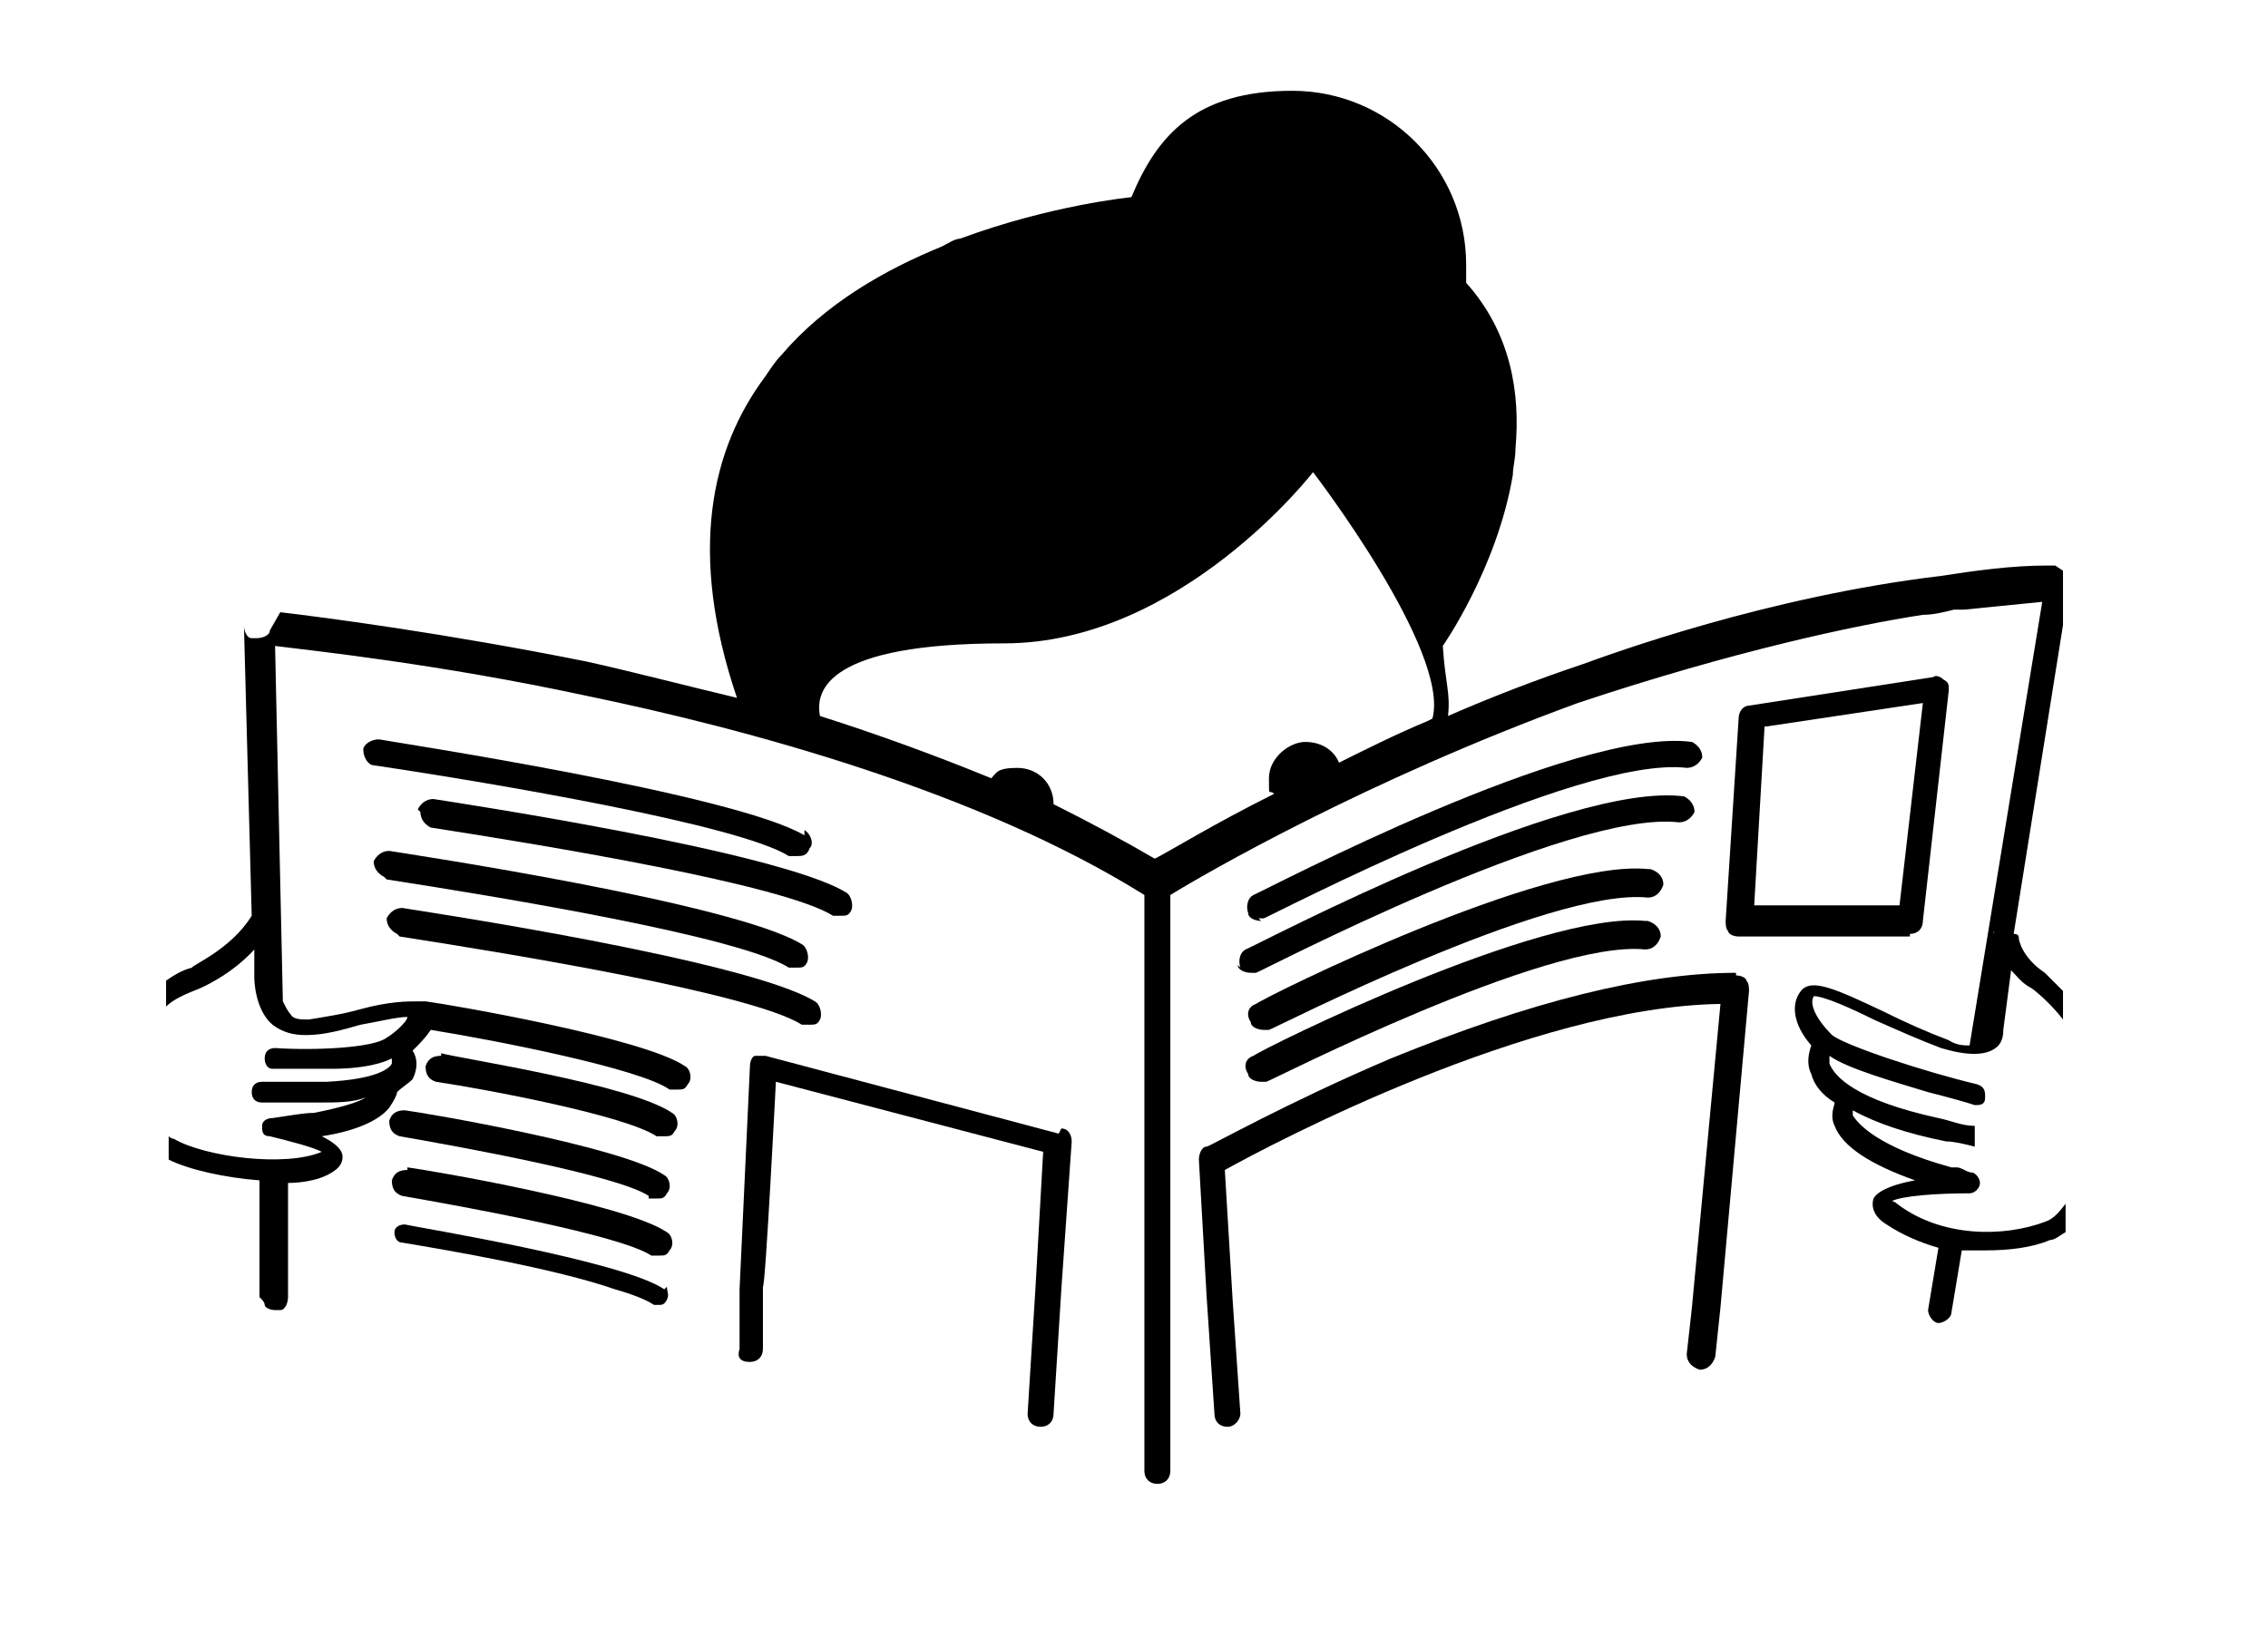 <?xml version="1.0" encoding="UTF-8"?>
<svg id="Calque_1" xmlns="http://www.w3.org/2000/svg" version="1.1" viewBox="0 0 87.4 63.1">
  <!-- Generator: Adobe Illustrator 29.3.1, SVG Export Plug-In . SVG Version: 2.1.0 Build 151)  -->
  <path d="M31,32.2c-2.7-1.6-15.9-3.6-16.4-3.7-.3,0-.6.2-.6.4,0,.3.2.6.4.6,4.7.7,14.1,2.3,16,3.5,0,0,.2,0,.3,0,.2,0,.4,0,.5-.3.2-.2,0-.6-.2-.7Z"/>
  <path d="M16.2,31.3c0,.3.2.5.4.6,4.5.7,13.6,2.2,15.5,3.4,0,0,.2,0,.3,0,.2,0,.3,0,.4-.2.1-.2,0-.6-.2-.7-2.6-1.6-15.3-3.5-15.9-3.6-.3,0-.5.2-.6.4Z"/>
  <path d="M14.9,33.9c4.5.7,13.6,2.2,15.5,3.4,0,0,.2,0,.3,0,.2,0,.3,0,.4-.2.1-.2,0-.6-.2-.7-2.6-1.6-15.3-3.5-15.9-3.6-.3,0-.5.2-.6.4,0,.3.2.5.4.6Z"/>
  <path d="M47.7,37.2c0,.2.3.3.5.3s.2,0,.2,0c.1,0,12.1-6.3,16.3-5.8.3,0,.5-.2.6-.4,0-.3-.2-.5-.4-.6-4.5-.6-16.4,5.7-16.9,5.9-.2.1-.3.4-.2.7Z"/>
  <path d="M48.5,35.4c0,0,.2,0,.2,0,.1,0,12.1-6.3,16.3-5.8.3,0,.5-.2.6-.4,0-.3-.2-.5-.4-.6-4.5-.6-16.4,5.7-16.9,5.9-.2.1-.3.4-.2.7,0,.2.3.3.5.3Z"/>
  <path d="M66.9,37.5c-3.5,0-7.9,1.1-13.3,3.3-4,1.7-7,3.4-7.1,3.4-.2,0-.3.3-.3.5l.3,5.3.3,4.5c0,.3.2.5.5.5s0,0,0,0c.3,0,.5-.3.5-.5l-.3-4.4-.3-5c1.8-1,11.8-6.3,19.1-6.4l-1.1,11.7-.2,1.8c0,.3.2.5.5.6.3,0,.5-.2.6-.5l.2-1.9,1.1-12.2c0-.1,0-.3-.1-.4,0-.1-.2-.2-.4-.2Z"/>
  <path d="M79.2,21.8c0,0-.2,0-.3,0-1.4,0-2.8.2-4.1.4,0,0,0,0,0,0-6.7.8-12.7,3-13.8,3.4-1.8.6-3.6,1.3-5.2,2,.1-.9-.1-1.2-.2-2.7,0,0,2.1-3,2.7-6.6,0-.3.1-.6.1-1,.2-2.2-.2-4.5-1.9-6.4,0-.2,0-.5,0-.7,0-3.7-3-6.7-6.7-6.7s-5.2,1.7-6.2,4.1c0,0-3.1.3-6.6,1.6-.2,0-.5.2-.7.3-2.2.9-4.5,2.2-6.2,4.2-.2.2-.4.5-.6.8-2.1,2.8-3,6.8-1.1,12.4-2.1-.5-4-1-5.8-1.4-5.5-1.1-10.1-1.7-11.8-1.9l-.4.7c0,.2-.3.3-.5.3s-.2,0-.2,0c-.2,0-.3-.3-.3-.5,0,0,0,0,0,0l.3,11.2c-.8,1.3-2.3,1.9-2.3,2-.4.1-.7.3-1,.5v1c.3-.3.8-.5,1.3-.7,0,0,1.2-.5,2.1-1.5v1.1s0,1.2.7,1.8c.4.3.8.4,1.3.4.7,0,1.4-.2,2.1-.4.6-.1,1.4-.3,1.8-.3,0,.2-.6.7-.8.8-.5.4-2.8.5-4.3.4-.2,0-.4.1-.4.4,0,.2.1.4.3.4,0,0,0,0,0,0,.3,0,1.3,0,2.3,0,.8,0,1.7-.1,2.3-.4,0,0,0,.1,0,.2-.1.2-.6.6-2.5.7-.6,0-1.2,0-2,0-.2,0-.3,0-.5,0-.2,0-.4.1-.4.4,0,.2.1.4.4.4.2,0,.3,0,.5,0,.5,0,1,0,1.4,0s.2,0,.3,0c.7,0,1.3,0,1.8-.2-.3.2-1,.4-2,.6-.4,0-.9.1-1.6.2,0,0,0,0,0,0-.2,0-.4.1-.4.3,0,.2,0,.4.3.4.8.2,1.6.4,2,.6h0c-1.4.6-4.5.2-5.7-.5,0,0-.1,0-.2-.1v.9c.8.4,2.2.7,3.5.8v4.5c.1.1.2.2.2.3,0,.1.2.2.4.2s0,0,0,0c0,0,.1,0,.2,0,.2,0,.3-.3.3-.5,0,0,0,0,0,0v-4.4c.5,0,1.1-.1,1.5-.3.4-.2.6-.4.6-.7,0-.1,0-.4-.8-.8,1.3-.2,2.2-.6,2.6-1.1.2-.3.3-.5.3-.6.2-.2.4-.3.6-.5.2-.4.2-.8,0-1.1.3-.3.5-.5.7-.8,2.5.4,8.1,1.5,9.2,2.3,0,0,.2,0,.3,0,.2,0,.3,0,.4-.2.2-.2.1-.6-.1-.7-1.6-1.1-9.2-2.4-10-2.5-.1,0-.2,0-.3,0-.4,0-1.1,0-2.2.3-.7.2-1.4.3-2,.4-.3,0-.6,0-.7-.2-.1-.1-.2-.3-.3-.5h0s-.3-13.7-.3-13.7c1.6.2,6.3.7,11.9,1.9,6.3,1.3,15.2,3.7,21.6,7.7v22.2c0,.3.2.5.5.5s.5-.2.5-.5v-22.2h0c1.3-.8,7.5-4.4,15.7-7.4,6-2,10.7-3,13.3-3.4.4,0,.8-.1,1.2-.2,0,0,0,0,0,0,.1,0,.2,0,.4,0,0,0,0,0,0,0,1-.1,2-.2,3-.3l-2.8,17.1c-.2,0-.5,0-.8-.2-.8-.3-1.7-.7-2.5-1.1-1.9-.9-2.8-1.3-3.2-.8-.4.5-.3,1.3.4,2.1-.1.3-.2.7,0,1.1.1.4.4.8.9,1.1,0,.1-.2.5,0,.9.3.8,1.4,1.5,3.1,2.1-1.1.2-1.5.5-1.6.7-.1.3,0,.7.5,1,.6.4,1.3.7,2,.9l-.4,2.4s0,0,0,0c0,.2.2.5.4.5,0,0,0,0,0,0,.2,0,.5-.2.5-.4l.4-2.4c.3,0,.6,0,.9,0,.9,0,1.8-.1,2.5-.4.2,0,.4-.2.6-.3v-1.1c-.3.4-.5.6-.8.7-1.6.6-4,.6-5.7-.7,0,0-.1-.1-.2-.1.4-.2,1.7-.3,3-.3,0,0,0,0,0,0,.2,0,.4-.2.4-.4,0-.2-.2-.4-.3-.4-.2,0-.4-.2-.6-.2,0,0-.1,0-.2,0-2.9-.8-3.6-1.7-3.8-2,0-.1,0-.2,0-.2.9.5,2.1.9,3.6,1.2.3,0,.7.1,1.1.2v-.8c-.5,0-.9-.2-1.4-.3-3.2-.7-4-1.6-4.2-2.1,0,0,0-.2,0-.3.7.5,2.5,1,3.8,1.4.8.2,1.5.4,1.8.5,0,0,0,0,0,0,.2,0,.4,0,.4-.3,0-.2,0-.4-.3-.5-2.1-.5-5.1-1.5-5.6-1.9-.6-.6-.9-1.2-.7-1.5,0,0,0,0,0,0,.4,0,1.5.5,2.3.9.9.4,1.8.8,2.6,1.1,1,.3,1.7.3,2.1,0,.3-.2.3-.6.3-.7l.3-2.3c.2.2.4.5.8.7.4.3.9.8,1.2,1.2v-1.1c-.2-.2-.5-.5-.7-.7,0,0,0,0,0,0-.9-.6-1-1.3-1-1.3,0-.1,0-.2-.2-.2l1.9-11.9v-2.1ZM55,27.8c-1.2.5-2.4,1.1-3.4,1.6-.2-.5-.7-.8-1.3-.8s-1.4.6-1.4,1.4,0,.4.2.6h0c-2.4,1.2-4,2.2-4.6,2.5-1.2-.7-2.5-1.4-3.9-2.1h0s0,0,0,0c0-.8-.6-1.4-1.4-1.4s-.8.2-1,.4c-2.2-.9-4.4-1.7-6.6-2.4-.2-1,.3-2.8,7.1-2.8s11.9-6.6,11.9-6.6c0,0,5.3,6.9,4.6,9.5ZM76.8,36c0-.1.2-.2.3-.2-.1,0-.2,0-.3.2Z"/>
  <path d="M15.4,36.1c4.5.7,13.6,2.2,15.5,3.4,0,0,.2,0,.3,0,.2,0,.3,0,.4-.2.1-.2,0-.6-.2-.7-2.6-1.6-15.3-3.5-15.9-3.6-.3,0-.5.2-.6.4,0,.3.2.5.4.6Z"/>
  <path d="M17,40.7c-.3,0-.5.1-.6.4,0,.3.1.5.4.6,2,.3,7.3,1.3,8.5,2.1,0,0,.2,0,.3,0,.2,0,.3,0,.4-.2.2-.2.1-.6-.1-.7-1.6-1.1-8.2-2.1-8.9-2.3Z"/>
  <path d="M25,46.2c0,0,.2,0,.3,0,.2,0,.3,0,.4-.2.2-.2.1-.6-.1-.7-1.6-1.1-9.2-2.4-10-2.5-.3,0-.5.1-.6.4,0,.3.1.5.4.6,2.3.4,8.4,1.5,9.6,2.3Z"/>
  <path d="M15.7,45.1c-.3,0-.5.1-.6.4,0,.3.1.5.4.6,2.3.4,8.4,1.5,9.6,2.3,0,0,.2,0,.3,0,.2,0,.3,0,.4-.2.2-.2.1-.6-.1-.7-1.6-1.1-9.2-2.4-10-2.5Z"/>
  <path d="M25.6,49.7c-1.6-1.1-9.6-2.4-10-2.5-.2,0-.4.1-.4.3,0,.2.1.4.3.4,1.8.3,5.9,1,8.2,1.8.7.2,1.2.4,1.5.6,0,0,.1,0,.2,0,.1,0,.2,0,.3-.2.1-.2,0-.3,0-.5,0,0,0,0,0,0Z"/>
  <path d="M40.8,43.7l-11.3-3c-.2,0-.3,0-.4,0-.1,0-.2.2-.2.4l-.4,8.6v2.3c-.1.3,0,.5.4.5.3,0,.5-.2.5-.5v-2.4c.1,0,.5-7.9.5-7.9l10.3,2.7-.3,5.3-.3,4.8c0,.3.2.5.5.5,0,0,0,0,0,0,.3,0,.5-.2.5-.5l.3-4.8.4-5.7c0-.2-.1-.5-.4-.5Z"/>
  <path d="M63.5,33.5c-4-.4-14.7,4.9-15.1,5.2-.3.1-.4.4-.2.7,0,.2.3.3.5.3s.2,0,.2,0c.1,0,10.8-5.5,14.6-5.1.3,0,.5-.2.6-.5,0-.3-.2-.5-.5-.6Z"/>
  <path d="M63.4,35.5c-4-.4-14.7,4.9-15.1,5.2-.3.1-.4.4-.2.7,0,.2.3.3.5.3s.2,0,.2,0c.1,0,10.8-5.5,14.6-5.1.3,0,.5-.2.6-.5,0-.3-.2-.5-.5-.6Z"/>
  <path d="M73.6,36c.3,0,.5-.2.5-.5l1-8.9c0-.2,0-.3-.2-.4-.1-.1-.3-.2-.4-.1l-7.1,1.1c-.2,0-.4.2-.4.5l-.5,7.8c0,.1,0,.3.1.4,0,.1.2.2.4.2h6.6ZM68.1,28l6-.9-.9,7.8h-5.6l.4-6.9Z"/>
</svg>